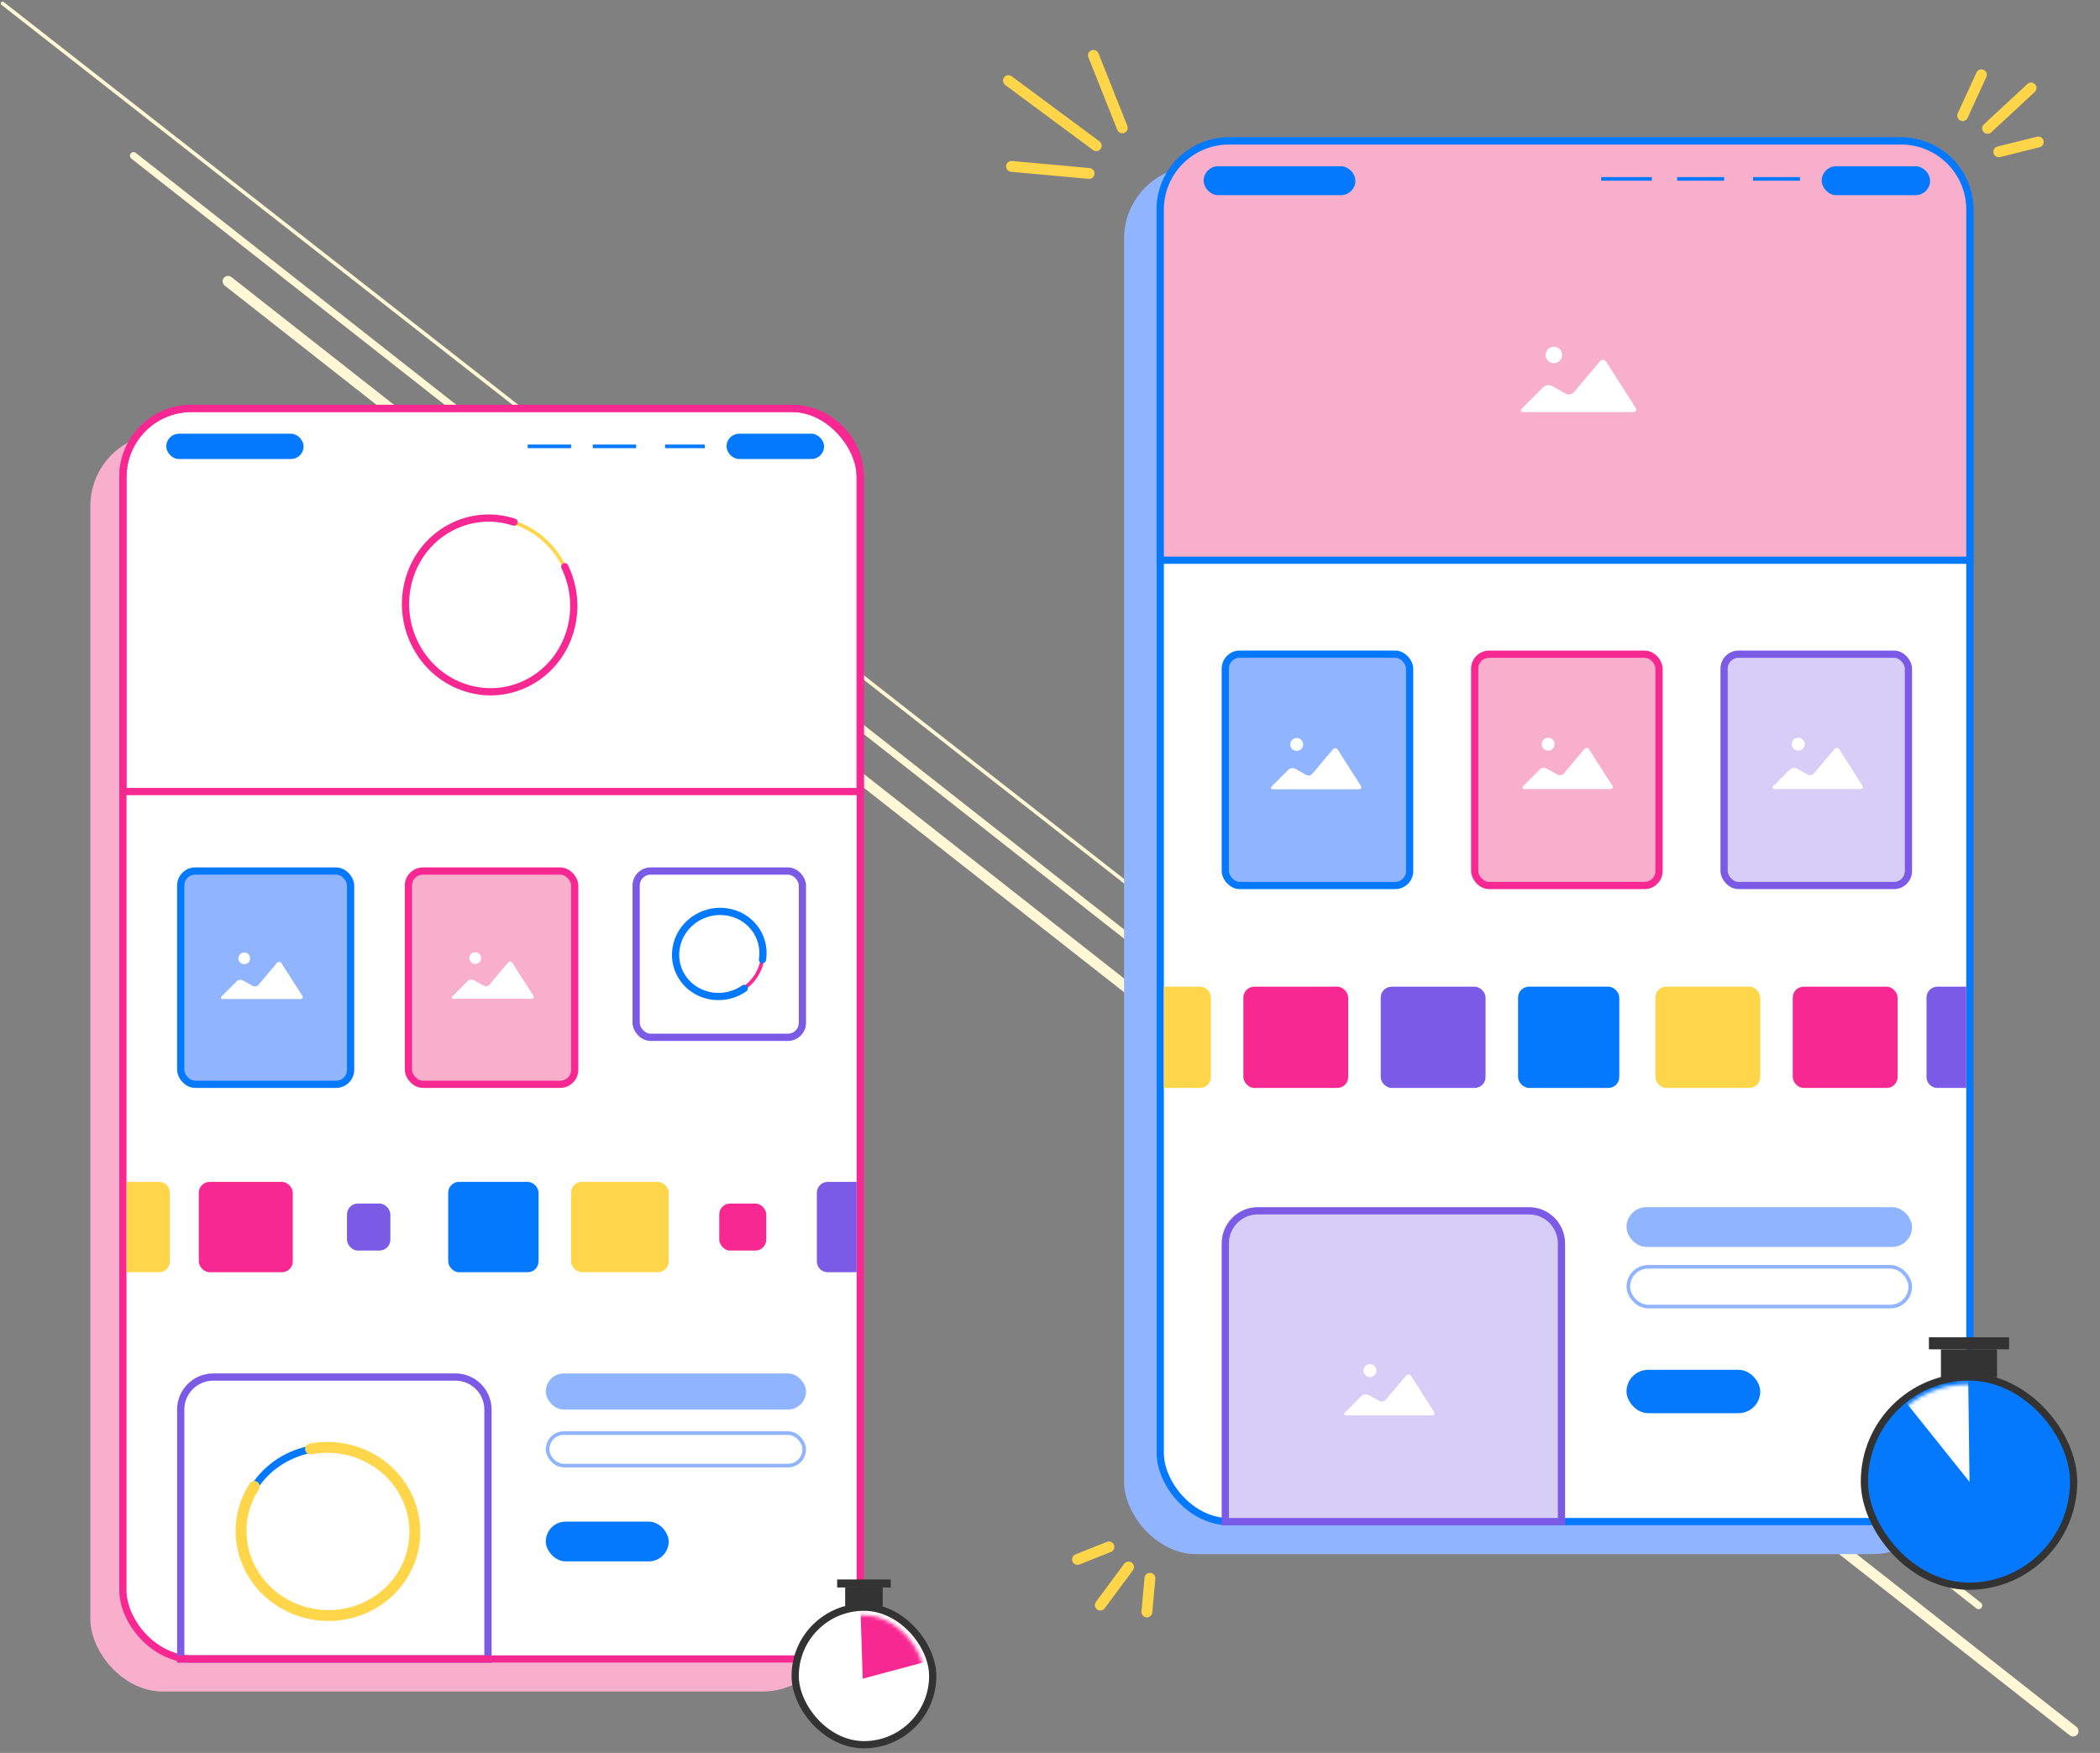 <svg xmlns="http://www.w3.org/2000/svg" xmlns:xlink="http://www.w3.org/1999/xlink" width="581px" height="485px" viewBox="0 0 581 485"><rect x="0" y="0" width="581" height="485" fill="#808080" stroke="none"/><title>hero-devices</title><defs><rect id="path-1" x="9.663" y="9.663" width="52.801" height="52.801" rx="26.4"></rect><rect id="path-3" x="3.788" y="3.788" width="33.714" height="33.714" rx="16.857"></rect></defs><g id="Page-1" stroke="none" stroke-width="1" fill="none" fill-rule="evenodd"><g id="hero-devices" transform="translate(0.732, 0.962)"><line x1="0" y1="-2.84217094e-14" x2="529.834" y2="414.728" id="Path" stroke="#FFF7D5" stroke-linecap="round"></line><line x1="36.214" y1="42.128" x2="546.679" y2="443.255" id="Path" stroke="#FFF7D5" stroke-width="2" stroke-linecap="round"></line><line x1="62.364" y1="76.873" x2="572.83" y2="478" id="Path" stroke="#FFF7D5" stroke-width="3" stroke-linecap="round"></line><rect id="Rectangle" fill="#90B5FE" fill-rule="nonzero" x="310.268" y="45.038" width="227" height="384" rx="20"></rect><rect id="Rectangle" stroke="#0579FE" stroke-width="2" fill="#FFFFFF" fill-rule="nonzero" x="320.268" y="38.038" width="224" height="382" rx="19"></rect><rect id="Rectangle" stroke="#333333" stroke-width="2" fill="#0579FE" fill-rule="nonzero" x="515.082" y="380.019" width="57.888" height="57.888" rx="28.944"></rect><rect id="Rectangle" stroke="#333333" fill="#333333" fill-rule="nonzero" x="536.762" y="372.865" width="14.526" height="6.763"></rect><rect id="Rectangle" stroke="#333333" fill="#333333" fill-rule="nonzero" x="533.436" y="369.538" width="21.181" height="2.327"></rect><g id="Clipped" transform="translate(507.605, 372.375)"><mask id="mask-2" fill="white"><use xlink:href="#path-1"></use></mask><g id="Rectangle" transform="translate(36.064, 36.064) scale(-1, 1) rotate(30) translate(-36.064, -36.064) "></g><polygon id="Path" fill="#FFFFFF" fill-rule="nonzero" mask="url(#mask-2)" points="36.562 36.663 36.197 7.596 28.441 8.305 18.163 13.663"></polygon></g><path d="M320.268,57.038 C320.268,46.545 328.775,38.038 339.268,38.038 L525.268,38.038 C535.761,38.038 544.268,46.545 544.268,57.038 L544.268,154.038 L320.268,154.038 L320.268,57.038 Z" id="Path" stroke="#0579FE" stroke-width="2" fill="#F8AFCC" fill-rule="nonzero"></path><rect id="Rectangle" stroke="#0579FE" stroke-width="2" fill="#90B5FE" fill-rule="nonzero" x="338.268" y="180.038" width="51" height="64" rx="4"></rect><rect id="Rectangle" fill="#90B5FE" fill-rule="nonzero" x="449.268" y="333.038" width="79" height="11" rx="5.5"></rect><rect id="Rectangle" stroke="#90B5FE" x="449.768" y="349.538" width="78" height="11" rx="5.5"></rect><rect id="Rectangle" fill="#0579FE" fill-rule="nonzero" x="449.268" y="378.038" width="37" height="12" rx="6"></rect><path d="M338.268,343.038 C338.268,338.067 342.297,334.038 347.268,334.038 L422.268,334.038 C427.239,334.038 431.268,338.067 431.268,343.038 L431.268,420.038 L338.268,420.038 L338.268,343.038 Z" id="Path" stroke="#7B5AE5" stroke-width="2" fill="#D7CEF7" fill-rule="nonzero"></path><rect id="Rectangle" stroke="#F82893" stroke-width="2" fill="#F8AFCC" fill-rule="nonzero" x="407.268" y="180.038" width="51" height="64" rx="4"></rect><rect id="Rectangle" stroke="#7B5AE5" stroke-width="2" fill="#D7CEF7" fill-rule="nonzero" x="476.268" y="180.038" width="51" height="64" rx="4"></rect><path d="M321.268,272.038 L331.268,272.038 C332.925,272.038 334.268,273.381 334.268,275.038 L334.268,297.038 C334.268,298.695 332.925,300.038 331.268,300.038 L321.268,300.038 L321.268,272.038 Z" id="Path" fill="#FFD54A" fill-rule="nonzero"></path><rect id="Rectangle" fill="#F82893" fill-rule="nonzero" x="343.268" y="272.038" width="29" height="28" rx="3"></rect><rect id="Rectangle" fill="#7B5AE5" fill-rule="nonzero" x="381.268" y="272.038" width="29" height="28" rx="3"></rect><rect id="Rectangle" fill="#0579FE" fill-rule="nonzero" x="419.268" y="272.038" width="28" height="28" rx="3"></rect><rect id="Rectangle" fill="#FFD54A" fill-rule="nonzero" x="457.268" y="272.038" width="29" height="28" rx="3"></rect><rect id="Rectangle" fill="#F82893" fill-rule="nonzero" x="495.268" y="272.038" width="29" height="28" rx="3"></rect><path d="M532.268,275.038 C532.268,273.381 533.611,272.038 535.268,272.038 L543.268,272.038 L543.268,300.038 L535.268,300.038 C533.611,300.038 532.268,298.695 532.268,297.038 L532.268,275.038 Z" id="Path" fill="#7B5AE5" fill-rule="nonzero"></path><path d="M420.412,111.984 C419.821,112.576 420.026,113.054 420.86,113.054 L451.033,113.054 C451.868,113.054 452.186,112.477 451.731,111.772 L443.668,99.158 C443.221,98.452 442.409,98.399 441.878,99.044 L434.733,107.539 C434.194,108.176 433.163,108.366 432.435,107.956 L428.635,105.833 C427.906,105.423 426.829,105.575 426.238,106.166 L420.412,111.984 Z" id="Path" fill="#FFFFFF" fill-rule="nonzero"></path><path d="M428.968,99.524 C430.22,99.634 431.324,98.708 431.433,97.456 C431.543,96.204 430.617,95.101 429.365,94.991 C428.113,94.881 427.01,95.807 426.9,97.059 C426.79,98.311 427.716,99.415 428.968,99.524 Z" id="Path" fill="#FFFFFF" fill-rule="nonzero"></path><path d="M351.159,216.571 C350.695,217.035 350.855,217.41 351.51,217.41 L375.19,217.41 C375.844,217.41 376.094,216.958 375.737,216.404 L369.41,206.505 C369.058,205.951 368.421,205.91 368.005,206.416 L362.397,213.083 C361.975,213.583 361.165,213.731 360.594,213.41 L357.612,211.743 C357.04,211.422 356.195,211.541 355.73,212.005 L351.159,216.571 Z" id="Path" fill="#FFFFFF" fill-rule="nonzero"></path><path d="M357.873,206.791 C358.855,206.877 359.722,206.151 359.808,205.168 C359.894,204.186 359.167,203.319 358.185,203.233 C357.202,203.147 356.336,203.874 356.25,204.856 C356.164,205.839 356.89,206.705 357.873,206.791 Z" id="Path" fill="#FFFFFF" fill-rule="nonzero"></path><path d="M420.716,216.501 C420.252,216.965 420.413,217.34 421.068,217.34 L444.747,217.34 C445.402,217.34 445.652,216.887 445.295,216.334 L438.967,206.435 C438.616,205.881 437.979,205.839 437.562,206.345 L431.955,213.012 C431.532,213.512 430.723,213.661 430.151,213.34 L427.169,211.673 C426.598,211.351 425.752,211.471 425.288,211.935 L420.716,216.501 Z" id="Path" fill="#FFFFFF" fill-rule="nonzero"></path><path d="M427.43,206.721 C428.413,206.807 429.279,206.08 429.365,205.098 C429.452,204.115 428.725,203.249 427.743,203.163 C426.76,203.077 425.894,203.803 425.808,204.786 C425.721,205.768 426.448,206.635 427.43,206.721 Z" id="Path" fill="#FFFFFF" fill-rule="nonzero"></path><path d="M489.912,216.501 C489.447,216.965 489.608,217.34 490.263,217.34 L513.943,217.34 C514.597,217.34 514.847,216.887 514.49,216.334 L508.163,206.435 C507.811,205.881 507.174,205.839 506.758,206.345 L501.15,213.012 C500.728,213.512 499.918,213.661 499.347,213.34 L496.364,211.673 C495.793,211.351 494.948,211.471 494.483,211.935 L489.912,216.501 Z" id="Path" fill="#FFFFFF" fill-rule="nonzero"></path><path d="M496.626,206.721 C497.608,206.807 498.475,206.08 498.561,205.098 C498.647,204.115 497.92,203.249 496.938,203.163 C495.955,203.077 495.089,203.803 495.003,204.786 C494.917,205.768 495.643,206.635 496.626,206.721 Z" id="Path" fill="#FFFFFF" fill-rule="nonzero"></path><path d="M371.426,389.809 C370.962,390.273 371.123,390.648 371.778,390.648 L395.457,390.648 C396.112,390.648 396.362,390.196 396.005,389.642 L389.677,379.743 C389.326,379.19 388.689,379.148 388.272,379.654 L382.665,386.321 C382.242,386.821 381.433,386.97 380.861,386.648 L377.879,384.982 C377.308,384.66 376.462,384.779 375.998,385.243 L371.426,389.809 Z" id="Path" fill="#FFFFFF" fill-rule="nonzero"></path><path d="M378.14,380.029 C379.123,380.115 379.989,379.389 380.075,378.406 C380.162,377.424 379.435,376.558 378.452,376.471 C377.47,376.385 376.604,377.112 376.517,378.094 C376.431,379.077 377.158,379.943 378.14,380.029 Z" id="Path" fill="#FFFFFF" fill-rule="nonzero"></path><rect id="Rectangle" stroke="#0579FE" fill="#0579FE" fill-rule="nonzero" x="332.768" y="45.538" width="41" height="7" rx="3.5"></rect><rect id="Rectangle" stroke="#0579FE" fill="#0579FE" fill-rule="nonzero" x="503.768" y="45.538" width="29" height="7" rx="3.5"></rect><line x1="442.268" y1="48.538" x2="456.268" y2="48.538" id="Path" stroke="#0579FE"></line><line x1="463.268" y1="48.538" x2="476.268" y2="48.538" id="Path" stroke="#0579FE"></line><line x1="484.268" y1="48.538" x2="497.268" y2="48.538" id="Path" stroke="#0579FE"></line><rect id="Rectangle" fill="#F8AFCC" fill-rule="nonzero" x="24.268" y="119.038" width="206" height="348" rx="20"></rect><rect id="Rectangle" stroke="#F82893" stroke-width="2" fill="#FFFFFF" fill-rule="nonzero" x="33.268" y="112.038" width="204" height="346" rx="19"></rect><path d="M33.268,131.038 C33.268,120.545 41.775,112.038 52.268,112.038 L218.268,112.038 C228.761,112.038 237.268,120.545 237.268,131.038 L237.268,218.038 L33.268,218.038 L33.268,131.038 Z" id="Path" stroke="#F82893" stroke-width="2"></path><rect id="Rectangle" stroke="#0579FE" stroke-width="2" fill="#90B5FE" fill-rule="nonzero" x="49.268" y="240.038" width="47" height="59" rx="4"></rect><rect id="Rectangle" fill="#90B5FE" fill-rule="nonzero" x="150.268" y="379.038" width="72" height="10" rx="5"></rect><rect id="Rectangle" stroke="#90B5FE" x="150.768" y="395.538" width="71" height="9" rx="4.5"></rect><rect id="Rectangle" fill="#0579FE" fill-rule="nonzero" x="150.268" y="420.038" width="34" height="11" rx="5.5"></rect><path d="M49.268,389.038 C49.268,384.067 53.297,380.038 58.268,380.038 L125.268,380.038 C130.239,380.038 134.268,384.067 134.268,389.038 L134.268,458.038 L49.268,458.038 L49.268,389.038 Z" id="Path" stroke="#7B5AE5" stroke-width="2"></path><rect id="Rectangle" stroke="#F82893" stroke-width="2" fill="#F8AFCC" fill-rule="nonzero" x="112.268" y="240.038" width="46" height="59" rx="4"></rect><rect id="Rectangle" stroke="#7B5AE5" stroke-width="2" x="175.268" y="240.038" width="46" height="46" rx="4"></rect><path d="M34.268,326.038 L43.268,326.038 C44.925,326.038 46.268,327.381 46.268,329.038 L46.268,348.038 C46.268,349.695 44.925,351.038 43.268,351.038 L34.268,351.038 L34.268,326.038 Z" id="Path" fill="#FFD54A" fill-rule="nonzero"></path><rect id="Rectangle" fill="#F82893" fill-rule="nonzero" x="54.268" y="326.038" width="26" height="25" rx="3"></rect><rect id="Rectangle" fill="#7B5AE5" fill-rule="nonzero" x="95.268" y="332.038" width="12" height="13" rx="3"></rect><rect id="Rectangle" fill="#0579FE" fill-rule="nonzero" x="123.268" y="326.038" width="25" height="25" rx="3"></rect><rect id="Rectangle" fill="#FFD54A" fill-rule="nonzero" x="157.268" y="326.038" width="27" height="25" rx="3"></rect><rect id="Rectangle" fill="#F82893" fill-rule="nonzero" x="198.268" y="332.038" width="13" height="13" rx="3"></rect><path d="M225.268,329.038 C225.268,327.381 226.611,326.038 228.268,326.038 L236.268,326.038 L236.268,351.038 L228.268,351.038 C226.611,351.038 225.268,349.695 225.268,348.038 L225.268,329.038 Z" id="Path" fill="#7B5AE5" fill-rule="nonzero"></path><line x1="48.268" y1="458.038" x2="135.268" y2="458.038" id="Path" stroke="#F82893" stroke-width="2"></line><path d="M157,173.537 C153.384,186.162 140.488,193.28 128.161,189.377 C115.778,185.458 108.719,171.928 112.434,159.217 C116.134,146.545 129.136,139.558 141.42,143.563 C153.648,147.551 160.608,160.945 157,173.537 Z" id="Path" stroke="#FFD54A" stroke-linecap="round"></path><path d="M155.52,155.836 C158.096,161.14 158.809,167.409 157.056,173.493 C153.419,186.135 140.497,193.274 128.165,189.374 C115.771,185.463 108.724,171.928 112.46,159.2 C116.181,146.511 129.198,139.505 141.494,143.501" id="Path" stroke="#F82893" stroke-width="2" stroke-linecap="round"></path><path d="M102.656,403.101 C113.915,409.861 117.453,424.159 110.493,435.056 C103.502,446.003 88.606,449.319 77.29,442.442 C66.007,435.588 62.623,421.221 69.671,410.391 C76.688,399.612 91.427,396.356 102.656,403.101 Z" id="Path" stroke="#0579FE" stroke-width="2" stroke-linecap="round"></path><path d="M85.172,399.95 C90.963,398.835 97.202,399.769 102.625,403.037 C113.895,409.822 117.447,424.151 110.487,435.053 C103.502,446.013 88.605,449.317 77.277,442.414 C65.983,435.535 62.585,421.148 69.628,410.306" id="Path" stroke="#FFD54A" stroke-width="3" stroke-linecap="round"></path><path d="M196.461,274.633 C189.882,273.822 185.321,267.951 186.299,261.499 C187.28,255.017 193.472,250.435 200.1,251.289 C206.709,252.139 211.214,258.072 210.182,264.511 C209.154,270.921 203.023,275.443 196.461,274.633 Z" id="Path" stroke="#F82893" stroke-linecap="round"></path><path d="M205.171,272.508 C202.729,274.209 199.66,275.056 196.489,274.66 C189.9,273.84 185.326,267.958 186.302,261.503 C187.279,255.017 193.473,250.44 200.112,251.303 C206.731,252.162 211.247,258.102 210.22,264.546" id="Path" stroke="#0579FE" stroke-width="2" stroke-linecap="round"></path><rect id="Rectangle" stroke="#333333" stroke-width="2" fill="#FFFFFF" fill-rule="nonzero" x="219.268" y="443.712" width="38.053" height="38.053" rx="19.027"></rect><rect id="Rectangle" stroke="#333333" fill="#333333" fill-rule="nonzero" x="233.602" y="438.764" width="9.384" height="4.192"></rect><rect id="Rectangle" stroke="#333333" fill="#333333" fill-rule="nonzero" x="231.378" y="436.538" width="13.835" height="1.225"></rect><g id="Clipped" transform="translate(217.478, 442.133)"><mask id="mask-4" fill="white"><use xlink:href="#path-3"></use></mask><g id="Rectangle" transform="translate(20.645, 20.645) rotate(75) translate(-20.645, -20.645) "></g><polygon id="Path" fill="#F82893" fill-rule="nonzero" mask="url(#mask-4)" points="20.473 21.364 19.773 -0.564 34.703 5.582 39.107 16.371"></polygon></g><path d="M60.61,274.677 C60.19,275.098 60.335,275.438 60.929,275.438 L82.391,275.438 C82.984,275.438 83.211,275.028 82.887,274.526 L77.152,265.554 C76.834,265.052 76.256,265.014 75.879,265.473 L70.796,271.515 C70.413,271.969 69.68,272.103 69.162,271.812 L66.459,270.301 C65.941,270.01 65.175,270.118 64.754,270.539 L60.61,274.677 Z" id="Path" fill="#FFFFFF" fill-rule="nonzero"></path><path d="M66.695,265.813 C67.586,265.891 68.371,265.232 68.449,264.342 C68.527,263.451 67.869,262.666 66.978,262.588 C66.088,262.51 65.303,263.169 65.224,264.059 C65.146,264.95 65.805,265.735 66.695,265.813 Z" id="Path" fill="#FFFFFF" fill-rule="nonzero"></path><path d="M124.513,274.613 C124.092,275.034 124.238,275.374 124.831,275.374 L146.293,275.374 C146.886,275.374 147.113,274.964 146.789,274.462 L141.054,265.49 C140.736,264.988 140.159,264.95 139.781,265.409 L134.699,271.451 C134.316,271.905 133.582,272.039 133.064,271.748 L130.361,270.237 C129.843,269.946 129.077,270.054 128.656,270.475 L124.513,274.613 Z" id="Path" fill="#FFFFFF" fill-rule="nonzero"></path><path d="M130.598,265.749 C131.488,265.827 132.273,265.168 132.351,264.278 C132.43,263.387 131.771,262.602 130.881,262.524 C129.99,262.446 129.205,263.105 129.127,263.995 C129.049,264.886 129.707,265.671 130.598,265.749 Z" id="Path" fill="#FFFFFF" fill-rule="nonzero"></path><rect id="Rectangle" stroke="#0579FE" fill="#0579FE" fill-rule="nonzero" x="45.768" y="119.538" width="37" height="6" rx="3"></rect><rect id="Rectangle" stroke="#0579FE" fill="#0579FE" fill-rule="nonzero" x="200.768" y="119.538" width="26" height="6" rx="3"></rect><line x1="145.268" y1="122.538" x2="157.268" y2="122.538" id="Path" stroke="#0579FE"></line><line x1="163.268" y1="122.538" x2="175.268" y2="122.538" id="Path" stroke="#0579FE"></line><line x1="183.268" y1="122.538" x2="194.268" y2="122.538" id="Path" stroke="#0579FE"></line><line x1="302.558" y1="39.35" x2="278.268" y2="21.342" id="Path" stroke="#FFD54A" stroke-width="3" stroke-linecap="round"></line><line x1="309.766" y1="34.401" x2="301.789" y2="14.363" id="Path" stroke="#FFD54A" stroke-width="3" stroke-linecap="round"></line><line x1="300.591" y1="47.033" x2="279.112" y2="45.077" id="Path" stroke="#FFD54A" stroke-width="3" stroke-linecap="round"></line><line x1="311.503" y1="432.596" x2="303.689" y2="443.135" id="Path" stroke="#FFD54A" stroke-width="3" stroke-linecap="round"></line><line x1="306.077" y1="427.036" x2="297.382" y2="430.497" id="Path" stroke="#FFD54A" stroke-width="3" stroke-linecap="round"></line><line x1="317.416" y1="435.718" x2="316.567" y2="445.037" id="Path" stroke="#FFD54A" stroke-width="3" stroke-linecap="round"></line><line x1="549.158" y1="34.551" x2="561.192" y2="23.38" id="Path" stroke="#FFD54A" stroke-width="3" stroke-linecap="round"></line><line x1="552.268" y1="41.038" x2="563.188" y2="38.32" id="Path" stroke="#FFD54A" stroke-width="3" stroke-linecap="round"></line><line x1="542.268" y1="31.038" x2="547.454" y2="19.727" id="Path" stroke="#FFD54A" stroke-width="3" stroke-linecap="round"></line></g></g></svg>